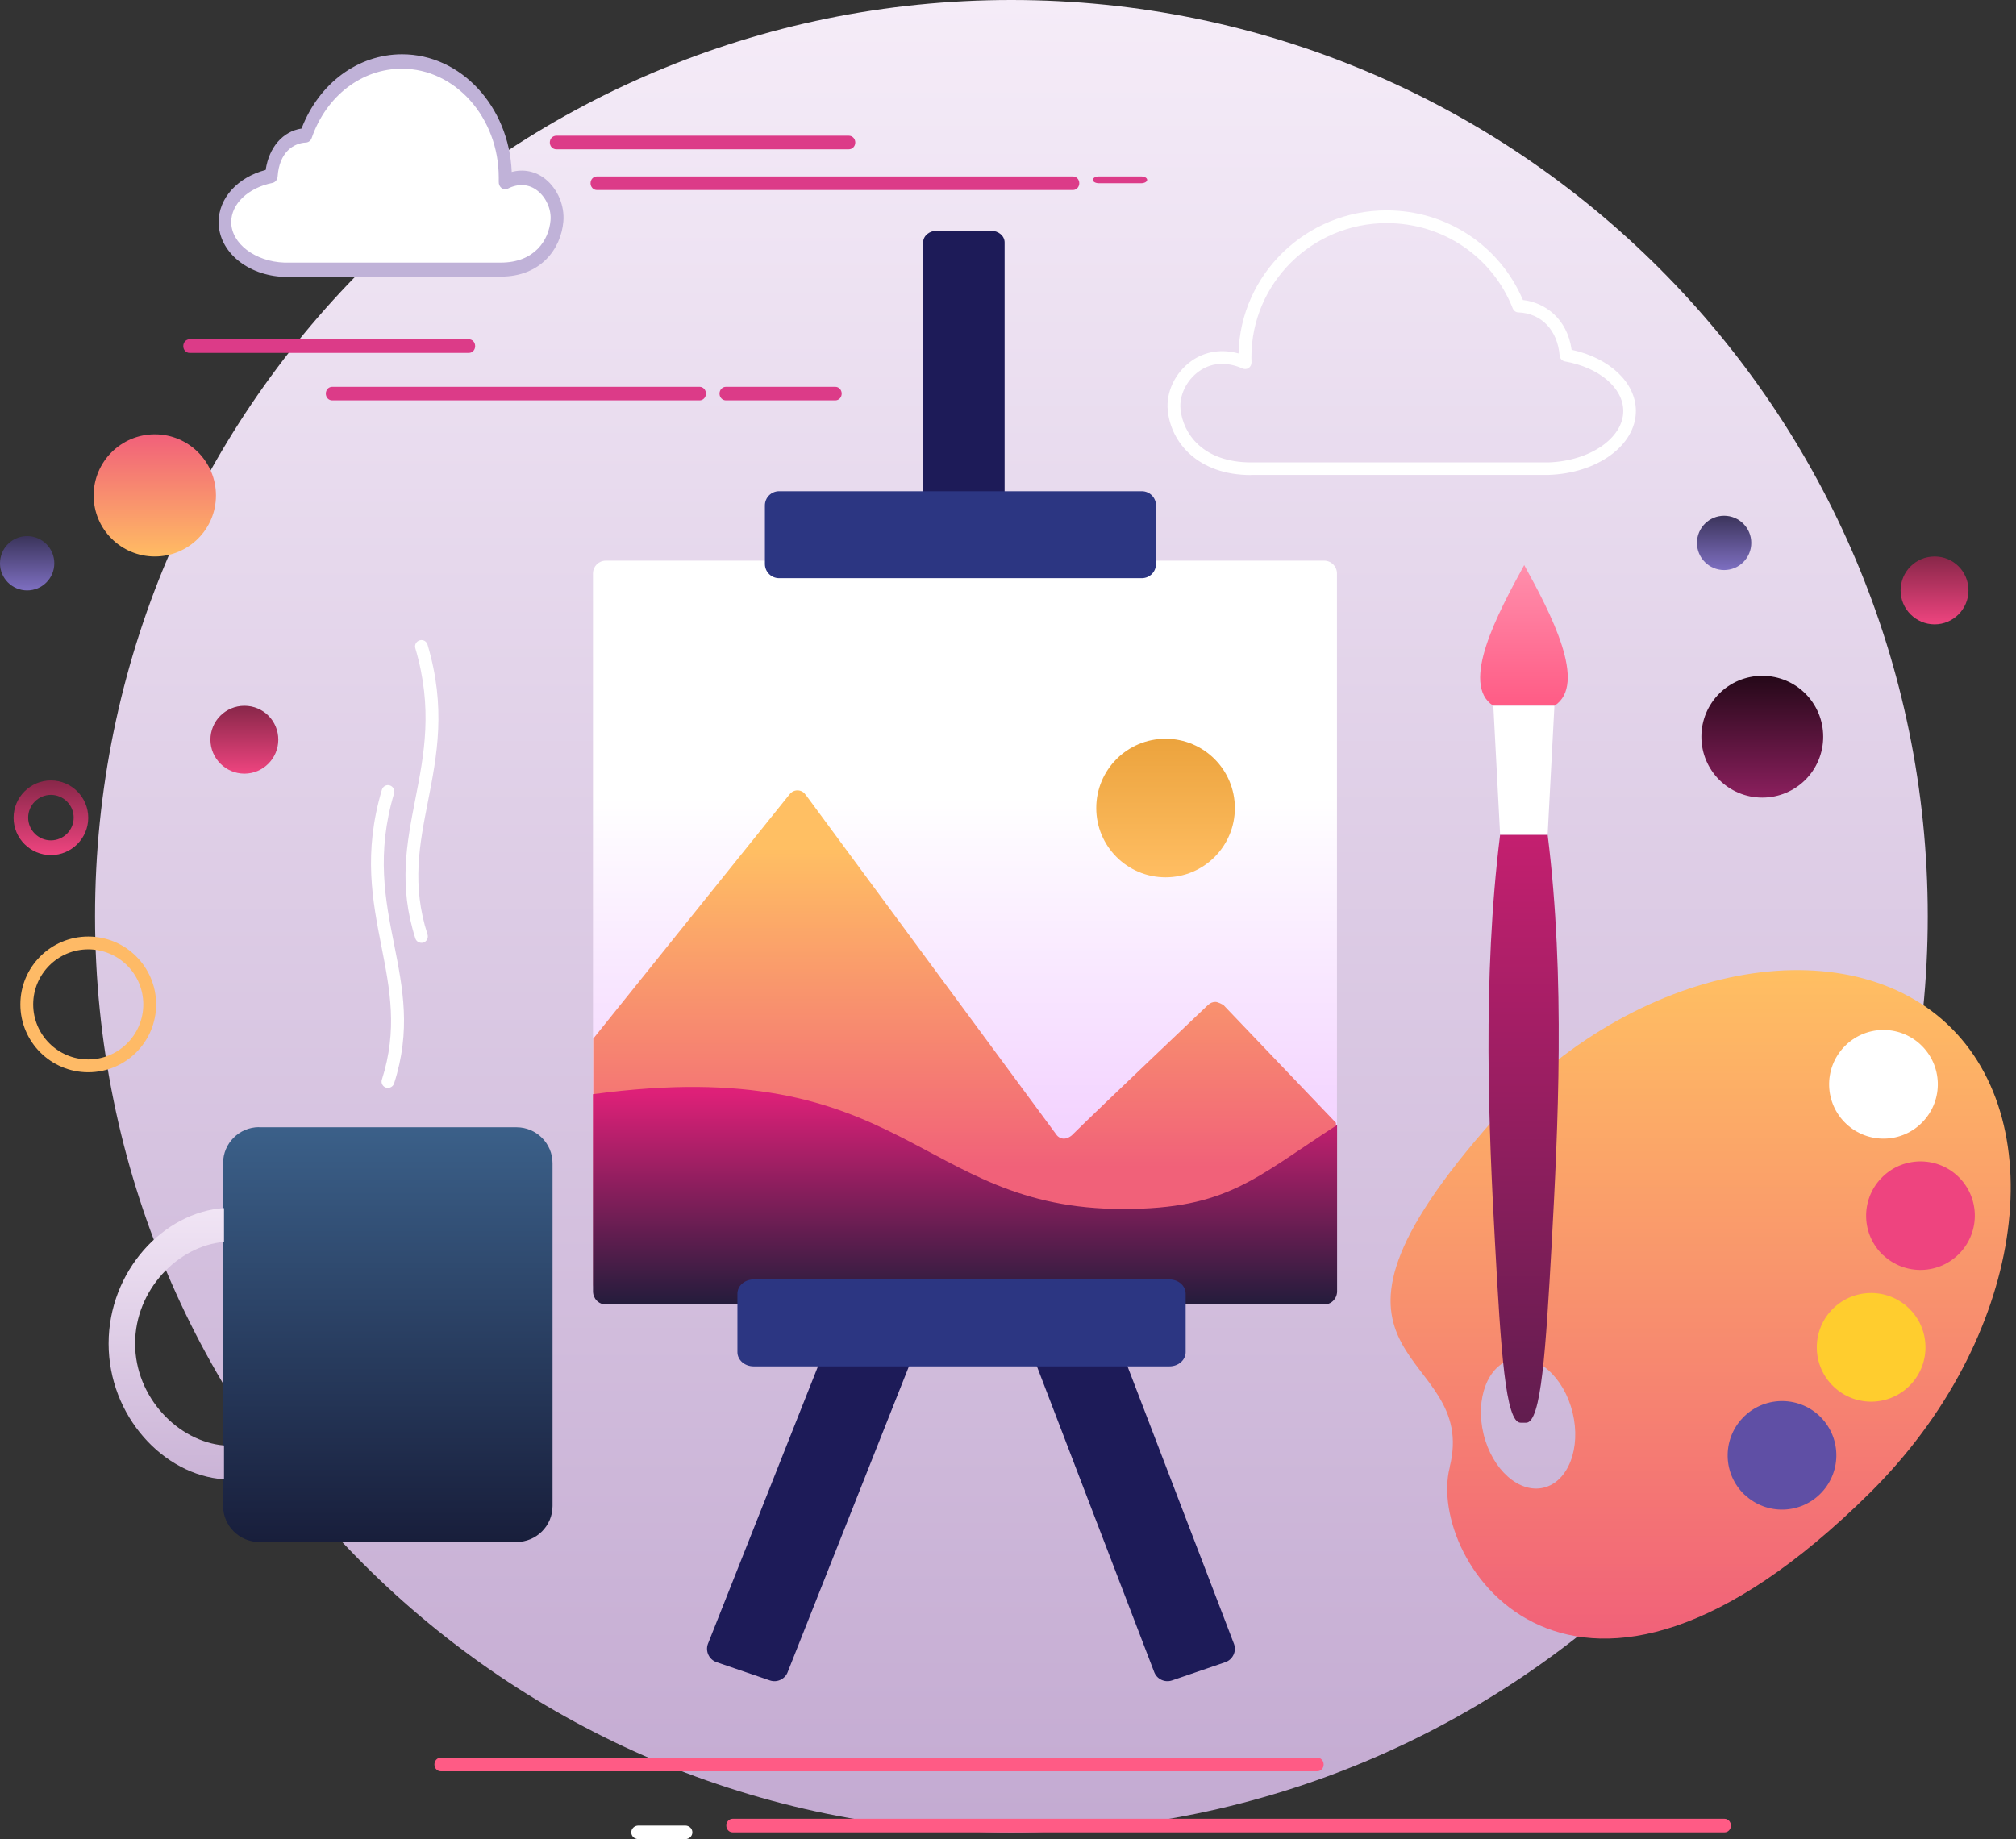 <svg width="297" height="271" viewBox="0 0 297 271" fill="none" xmlns="http://www.w3.org/2000/svg">
<rect x="0" y="0" width="297" height="271" fill="#333333" stroke="none"/>
<path d="M149 270C223.558 270 284 209.558 284 135C284 60.442 223.558 0 149 0C74.442 0 14 60.442 14 135C14 209.558 74.442 270 149 270Z" fill="url(#paint0_linear_2674_702)"/>
<path d="M138.018 34H145.982C147.099 34 148 34.765 148 35.713V73.287C148 74.235 147.099 75 145.982 75H138.018C136.901 75 136 74.235 136 73.287V35.713C136 34.765 136.901 34 138.018 34Z" fill="#1D1B58"/>
<path d="M181.808 242.275C182.183 243.362 181.602 244.561 180.497 244.935L172.667 247.614C171.58 247.989 170.381 247.408 170.007 246.303L152.152 199.749C151.777 198.663 152.358 197.464 153.463 197.089L161.293 194.411C162.38 194.036 163.579 194.617 163.953 195.722L181.808 242.275Z" fill="#1D1B58"/>
<path d="M104.274 242.275C103.899 243.362 104.48 244.561 105.585 244.935L113.415 247.614C114.502 247.989 115.701 247.408 116.075 246.303L134.931 198.749C135.305 197.663 134.724 196.464 133.619 196.089L125.789 193.411C124.702 193.036 123.504 193.617 123.129 194.722L104.274 242.275Z" fill="#1D1B58"/>
<path d="M213.579 216.214C210.02 230.039 231.825 263.233 275.453 219.998C298.27 197.406 302.597 165.692 286.899 150.93C271.22 136.169 239.543 142.163 218.656 166.553C188.365 201.584 218.075 198.362 213.56 216.214H213.579ZM222.814 200.272C226.43 199.392 230.401 202.914 231.675 208.14C232.949 213.367 231.038 218.331 227.423 219.211C223.807 220.092 219.836 216.57 218.562 211.325C217.288 206.098 219.199 201.134 222.814 200.272Z" fill="url(#paint1_linear_2674_702)"/>
<path d="M257.039 220.285C253.817 217.25 253.667 212.192 256.702 208.97C259.736 205.748 264.794 205.598 268.016 208.614C271.238 211.649 271.388 216.707 268.354 219.929C265.319 223.151 260.261 223.301 257.039 220.266V220.285Z" fill="#5F4FA5"/>
<path d="M270.171 204.358C266.949 201.324 266.799 196.266 269.834 193.044C272.868 189.822 277.926 189.672 281.148 192.707C284.37 195.741 284.52 200.799 281.485 204.021C278.451 207.243 273.393 207.393 270.171 204.358Z" fill="#FFCD2E"/>
<path d="M277.439 184.97C274.217 181.936 274.067 176.878 277.102 173.656C280.136 170.434 285.194 170.284 288.416 173.3C291.638 176.335 291.788 181.392 288.753 184.614C285.719 187.837 280.661 187.986 277.439 184.952V184.97Z" fill="#EE447F"/>
<path d="M271.988 165.601C268.766 162.566 268.616 157.508 271.65 154.286C274.685 151.064 279.743 150.914 282.965 153.949C286.187 156.984 286.337 162.041 283.302 165.263C280.286 168.485 275.21 168.635 271.988 165.601Z" fill="white"/>
<path d="M38.185 166.109H76.1C79.022 166.109 81.401 168.488 81.401 171.41V221.913C81.401 224.836 79.022 227.215 76.1 227.215H38.185C35.263 227.215 32.865 224.836 32.865 221.895V171.391C32.865 168.469 35.244 166.09 38.166 166.09L38.185 166.109Z" fill="url(#paint2_linear_2674_702)"/>
<path d="M57.142 160.297C57.048 160.297 56.955 160.297 56.861 160.26C56.374 160.11 56.093 159.567 56.262 159.08C58.603 151.755 57.442 145.798 56.206 139.504C54.876 132.723 53.489 125.698 56.262 116.369C56.411 115.882 56.917 115.582 57.423 115.732C57.91 115.882 58.191 116.407 58.06 116.894C55.419 125.773 56.749 132.554 58.06 139.129C59.353 145.667 60.57 151.849 58.06 159.642C57.929 160.035 57.573 160.297 57.161 160.297H57.142Z" fill="white"/>
<path d="M62.087 138.924C61.694 138.924 61.319 138.68 61.188 138.268C58.697 130.475 59.914 124.294 61.188 117.756C62.481 111.181 63.811 104.399 61.188 95.52C61.038 95.033 61.319 94.508 61.825 94.359C62.331 94.209 62.837 94.49 62.987 94.996C65.759 104.306 64.373 111.33 63.043 118.13C61.807 124.425 60.626 130.382 62.987 137.706C63.137 138.193 62.874 138.718 62.387 138.886C62.294 138.924 62.2 138.924 62.106 138.924H62.087Z" fill="white"/>
<path d="M89.25 82.615H195.071C196.12 82.615 196.963 83.458 196.963 84.507V190.328C196.963 191.378 196.12 192.22 195.071 192.22H89.25C88.201 192.22 87.358 191.378 87.358 190.328V84.507C87.358 83.458 88.201 82.615 89.25 82.615Z" fill="url(#paint3_linear_2674_702)"/>
<path d="M180.123 148.03C180.123 148.03 179.448 147.636 179.055 147.636C178.661 147.636 178.305 147.786 178.043 148.03H178.024C178.024 148.03 162.233 163.016 157.868 167.324C156.538 168.373 155.695 167.287 155.695 167.287L118.773 117.214H118.735C118.511 116.765 118.024 116.465 117.48 116.465C116.937 116.465 116.45 116.783 116.225 117.214H116.188L87.395 153.05V189.223C87.395 190.216 88.239 191.021 89.287 191.021H194.921C195.97 191.021 196.813 190.216 196.813 189.223V165.451L180.16 148.011L180.123 148.03Z" fill="url(#paint4_linear_2674_702)"/>
<path d="M181.921 119.067C181.921 124.705 177.35 129.276 171.711 129.276C166.073 129.276 161.502 124.705 161.502 119.067C161.502 113.428 166.073 108.857 171.711 108.857C177.35 108.857 181.921 113.428 181.921 119.067Z" fill="url(#paint5_linear_2674_702)"/>
<path d="M165.436 178.15C134.995 178.15 133.59 154.977 87.358 161.234C87.358 177.007 87.358 190.289 87.358 190.289C87.358 191.356 88.201 192.218 89.25 192.218H195.09C196.139 192.218 196.982 191.356 196.982 190.289V165.768C184.862 173.598 180.834 178.15 165.455 178.15H165.436Z" fill="url(#paint6_linear_2674_702)"/>
<path d="M114.783 72.385H168.208C169.37 72.385 170.306 73.321 170.306 74.483V83.1C170.306 84.261 169.37 85.198 168.208 85.198H114.783C113.621 85.198 112.685 84.261 112.685 83.1V74.483C112.685 73.321 113.621 72.385 114.783 72.385Z" fill="#2C3682"/>
<path d="M174.672 199.242C174.672 200.404 173.604 201.341 172.274 201.341H111.036C109.706 201.341 108.639 200.404 108.639 199.242V190.625C108.639 189.464 109.706 188.527 111.036 188.527H172.274C173.604 188.527 174.672 189.464 174.672 190.625V199.242Z" fill="#2C3682"/>
<path d="M224.557 83.248C220.661 90.348 215.055 100.834 220 104H229C233.946 100.834 228.453 90.348 224.538 83.248H224.557Z" fill="url(#paint7_linear_2674_702)"/>
<path d="M227.001 123H221C218.359 144.112 219.331 166.668 220.249 183.171C221.11 198.944 221.785 209.64 224.014 209.64H224.838C227.067 209.64 227.723 198.925 228.603 183.171C229.503 166.668 230.642 144.112 228.001 123H227.001Z" fill="url(#paint8_linear_2674_702)"/>
<path d="M221 123H228L229 104H220L221 123Z" fill="white"/>
<path d="M19.903 197.981C19.903 190.044 26.237 183.579 33 183V178.014C24.092 178.611 16 187.318 16 197.981C16 208.644 24.092 217.383 33 217.981V212.995C26.256 212.416 19.903 205.917 19.903 197.981Z" fill="url(#paint9_linear_2674_702)"/>
<path d="M184.3 70C176.487 70 172.506 65.218 172.036 60.492C171.755 57.775 173.126 54.91 175.511 53.198C177.52 51.765 180 51.393 182.46 52.082C182.742 40.415 192.414 31 204.264 31C213.11 31 220.942 36.173 224.36 44.211C227.609 44.583 230.877 46.928 231.534 51.542C237.15 52.751 241 56.398 241 60.548C241 65.627 235.328 69.758 228.098 69.981H184.3V70ZM180.075 53.607C178.835 53.607 177.652 53.98 176.619 54.724C174.797 56.026 173.708 58.278 173.915 60.306C174.29 63.916 177.22 68.139 184.319 68.139H228.098C234.183 67.953 239.141 64.567 239.141 60.566C239.141 57.161 235.591 54.147 230.539 53.254C230.126 53.179 229.807 52.826 229.769 52.416C229.469 48.658 227.083 46.165 223.703 46.034C223.327 46.034 223.008 45.792 222.858 45.439C219.853 37.81 212.566 32.879 204.283 32.879C193.296 32.879 184.357 41.736 184.357 52.64C184.357 52.9 184.357 53.142 184.375 53.403C184.375 53.719 184.225 54.035 183.962 54.221C183.699 54.407 183.343 54.426 183.042 54.296C182.047 53.849 181.051 53.626 180.093 53.626L180.075 53.607Z" fill="white"/>
<path d="M39.965 25.925C40.245 22.096 42.493 20.055 45.041 19.95C47.252 13.575 52.759 9.072 59.222 9.072C67.633 9.072 74.433 16.731 74.433 26.177C74.433 26.409 74.433 26.619 74.433 26.83C78.872 24.578 82.375 28.892 82.057 32.595C81.776 35.751 79.453 39.748 73.796 39.748H41.894C37.042 39.58 33.165 36.508 33.165 32.721C33.165 29.439 36.068 26.703 40.002 25.925H39.965Z" fill="white"/>
<path d="M73.777 40.801H41.875C36.443 40.611 32.209 37.077 32.209 32.722C32.209 29.187 35.019 26.115 39.14 25.042C39.627 21.697 41.669 19.361 44.423 18.941C46.989 12.271 52.74 8 59.24 8C67.914 8 74.995 15.7 75.388 25.337C77.149 24.874 78.91 25.232 80.352 26.389C82.169 27.861 83.2 30.323 82.993 32.658C82.638 36.698 79.64 40.759 73.796 40.759L73.777 40.801ZM59.222 10.125C53.302 10.125 48.076 14.123 45.921 20.329C45.79 20.729 45.453 20.981 45.078 21.003C43.224 21.087 41.145 22.433 40.901 26.01C40.864 26.494 40.545 26.872 40.133 26.957C36.555 27.672 34.063 30.049 34.063 32.722C34.063 35.877 37.585 38.55 41.894 38.697H73.777C78.779 38.697 80.858 35.352 81.101 32.49C81.251 30.891 80.483 29.145 79.228 28.135C77.954 27.104 76.381 26.999 74.807 27.798C74.507 27.946 74.17 27.924 73.889 27.714C73.627 27.504 73.459 27.167 73.477 26.788C73.477 26.578 73.477 26.389 73.477 26.178C73.477 17.321 67.071 10.125 59.203 10.125H59.222Z" fill="#C0B2D8"/>
<path d="M125.045 22H81.955C81.42 22 81 21.56 81 21C81 20.44 81.42 20 81.955 20H125.045C125.58 20 126 20.44 126 21C126 21.56 125.58 22 125.045 22Z" fill="#DC3B88"/>
<path d="M158.062 28H87.938C87.412 28 87 27.56 87 27C87 26.44 87.412 26 87.938 26H158.062C158.587 26 159 26.44 159 27C159 27.56 158.587 28 158.062 28Z" fill="#DC3B88"/>
<path d="M8 83C8 85.214 6.214 87 4 87C1.786 87 0 85.214 0 83C0 80.786 1.786 79 4 79C6.214 79 8 80.786 8 83Z" fill="url(#paint10_linear_2674_702)"/>
<path d="M31.815 73.01C31.815 77.971 27.785 82 22.805 82C17.824 82 13.794 77.971 13.794 73.01C13.794 68.049 17.824 64 22.805 64C27.785 64 31.815 68.029 31.815 73.01Z" fill="url(#paint11_linear_2674_702)"/>
<path d="M258 80C258 82.214 256.214 84 254 84C251.786 84 250 82.214 250 80C250 77.786 251.786 76 254 76C256.214 76 258 77.786 258 80Z" fill="url(#paint12_linear_2674_702)"/>
<path d="M268.597 108.557C268.597 113.521 264.589 117.53 259.624 117.53C254.66 117.53 250.651 113.521 250.651 108.557C250.651 103.593 254.66 99.584 259.624 99.584C264.589 99.584 268.597 103.593 268.597 108.557Z" fill="url(#paint13_linear_2674_702)"/>
<path d="M290 87C290 89.757 287.753 92 285.009 92C282.264 92 280 89.757 280 87C280 84.243 282.23 82 285.009 82C287.787 82 290 84.226 290 87Z" fill="url(#paint14_linear_2674_702)"/>
<path d="M194.051 261H64.93C64.409 261 64 260.56 64 260C64 259.44 64.409 259 64.93 259H194.069C194.591 259 195 259.44 195 260C195 260.56 194.591 261 194.069 261H194.051Z" fill="#FF5B85"/>
<path d="M254.062 270H107.938C107.413 270 107 269.56 107 269C107 268.44 107.413 268 107.938 268H254.062C254.587 268 255 268.44 255 269C255 269.56 254.587 270 254.062 270Z" fill="#FF5B85"/>
<path d="M100.944 271H94.056C93.465 271 93 270.56 93 270C93 269.44 93.465 269 94.056 269H100.944C101.535 269 102 269.44 102 270C102 270.56 101.535 271 100.944 271Z" fill="white"/>
<path d="M168.109 27H161.891C161.392 27 161 26.78 161 26.5C161 26.22 161.392 26 161.891 26H168.109C168.608 26 169 26.22 169 26.5C169 26.78 168.608 27 168.109 27Z" fill="#DC3B88"/>
<path d="M69.088 52H27.912C27.401 52 27 51.56 27 51C27 50.44 27.401 50 27.912 50H69.088C69.599 50 70 50.44 70 51C70 51.56 69.599 52 69.088 52Z" fill="#DC3B88"/>
<path d="M103.063 59H48.937C48.413 59 48 58.56 48 58C48 57.44 48.413 57 48.937 57H103.063C103.588 57 104 57.44 104 58C104 58.56 103.588 59 103.063 59Z" fill="#DC3B88"/>
<path d="M123.052 59H106.948C106.417 59 106 58.56 106 58C106 57.44 106.417 57 106.948 57H123.052C123.583 57 124 57.44 124 58C124 58.56 123.583 59 123.052 59Z" fill="#DC3B88"/>
<path d="M7.5 126C4.471 126 2 123.529 2 120.5C2 117.471 4.471 115 7.5 115C10.529 115 13 117.471 13 120.5C13 123.529 10.529 126 7.5 126ZM7.5 117.127C5.652 117.127 4.148 118.631 4.148 120.478C4.148 122.326 5.652 123.83 7.5 123.83C9.348 123.83 10.852 122.326 10.852 120.478C10.852 118.631 9.348 117.127 7.5 117.127Z" fill="url(#paint15_linear_2674_702)"/>
<path d="M13 158C7.48 158 3 153.52 3 148C3 142.48 7.48 138 13 138C18.52 138 23 142.48 23 148C23 153.52 18.52 158 13 158ZM13 139.89C8.52 139.89 4.89 143.539 4.89 148C4.89 152.461 8.52 156.11 13 156.11C17.48 156.11 21.11 152.48 21.11 148C21.11 143.52 17.48 139.89 13 139.89Z" fill="#FEBA66"/>
<path d="M41 109C41 111.757 38.753 114 36.009 114C33.264 114 31 111.757 31 109C31 106.243 33.23 104 36.009 104C38.787 104 41 106.226 41 109Z" fill="url(#paint16_linear_2674_702)"/>
<defs>
<linearGradient id="paint0_linear_2674_702" x1="149" y1="267.718" x2="149" y2="0" gradientUnits="userSpaceOnUse">
<stop stop-color="#C4ABD2"/>
<stop offset="1" stop-color="#F5ECF8"/>
</linearGradient>
<linearGradient id="paint1_linear_2674_702" x1="250.541" y1="142.947" x2="250.541" y2="241.453" gradientUnits="userSpaceOnUse">
<stop stop-color="#FFBF62"/>
<stop offset="1" stop-color="#F16179"/>
</linearGradient>
<linearGradient id="paint2_linear_2674_702" x1="57.133" y1="166.09" x2="57.133" y2="227.215" gradientUnits="userSpaceOnUse">
<stop stop-color="#3B6089"/>
<stop offset="1" stop-color="#181E3B"/>
</linearGradient>
<linearGradient id="paint3_linear_2674_702" x1="142.161" y1="117.5" x2="142.161" y2="166" gradientUnits="userSpaceOnUse">
<stop stop-color="white"/>
<stop offset="1" stop-color="#F3D3FF"/>
</linearGradient>
<linearGradient id="paint4_linear_2674_702" x1="142.104" y1="125" x2="142.104" y2="172" gradientUnits="userSpaceOnUse">
<stop stop-color="#FFBF63"/>
<stop offset="1" stop-color="#F16179"/>
</linearGradient>
<linearGradient id="paint5_linear_2674_702" x1="171.5" y1="129.5" x2="171.5" y2="94" gradientUnits="userSpaceOnUse">
<stop stop-color="#FFBE63"/>
<stop offset="1" stop-color="#DE9022"/>
</linearGradient>
<linearGradient id="paint6_linear_2674_702" x1="87.358" y1="161" x2="87.358" y2="192.5" gradientUnits="userSpaceOnUse">
<stop stop-color="#DE2078"/>
<stop offset="1" stop-color="#221C3B"/>
</linearGradient>
<linearGradient id="paint7_linear_2674_702" x1="224.549" y1="83.248" x2="224.549" y2="104.116" gradientUnits="userSpaceOnUse">
<stop stop-color="#FF8FAC"/>
<stop offset="1" stop-color="#FF5B85"/>
</linearGradient>
<linearGradient id="paint8_linear_2674_702" x1="224.423" y1="123.506" x2="224.423" y2="209.639" gradientUnits="userSpaceOnUse">
<stop stop-color="#C31F6F"/>
<stop offset="1" stop-color="#611D4F"/>
</linearGradient>
<linearGradient id="paint9_linear_2674_702" x1="24.5" y1="178.014" x2="24.5" y2="217.981" gradientUnits="userSpaceOnUse">
<stop stop-color="#F1E5F5"/>
<stop offset="1" stop-color="#CAB3D6"/>
</linearGradient>
<linearGradient id="paint10_linear_2674_702" x1="4" y1="87" x2="4" y2="79" gradientUnits="userSpaceOnUse">
<stop stop-color="#7E6FC1"/>
<stop offset="1" stop-color="#3B345B"/>
</linearGradient>
<linearGradient id="paint11_linear_2674_702" x1="24.5" y1="82" x2="24.5" y2="64" gradientUnits="userSpaceOnUse">
<stop stop-color="#FFBC63"/>
<stop offset="1" stop-color="#F1607A"/>
</linearGradient>
<linearGradient id="paint12_linear_2674_702" x1="255" y1="84" x2="255" y2="76" gradientUnits="userSpaceOnUse">
<stop stop-color="#7E6FC1"/>
<stop offset="1" stop-color="#3B345B"/>
</linearGradient>
<linearGradient id="paint13_linear_2674_702" x1="262.5" y1="117.5" x2="262.5" y2="99.5" gradientUnits="userSpaceOnUse">
<stop stop-color="#8A1F5D"/>
<stop offset="1" stop-color="#240818"/>
</linearGradient>
<linearGradient id="paint14_linear_2674_702" x1="285" y1="92" x2="285" y2="82" gradientUnits="userSpaceOnUse">
<stop stop-color="#EE447F"/>
<stop offset="1" stop-color="#882749"/>
</linearGradient>
<linearGradient id="paint15_linear_2674_702" x1="8" y1="126" x2="8" y2="115" gradientUnits="userSpaceOnUse">
<stop stop-color="#EE447F"/>
<stop offset="1" stop-color="#882749"/>
</linearGradient>
<linearGradient id="paint16_linear_2674_702" x1="37" y1="114" x2="37" y2="104" gradientUnits="userSpaceOnUse">
<stop stop-color="#EE447F"/>
<stop offset="1" stop-color="#882749"/>
</linearGradient>
</defs>
</svg>
